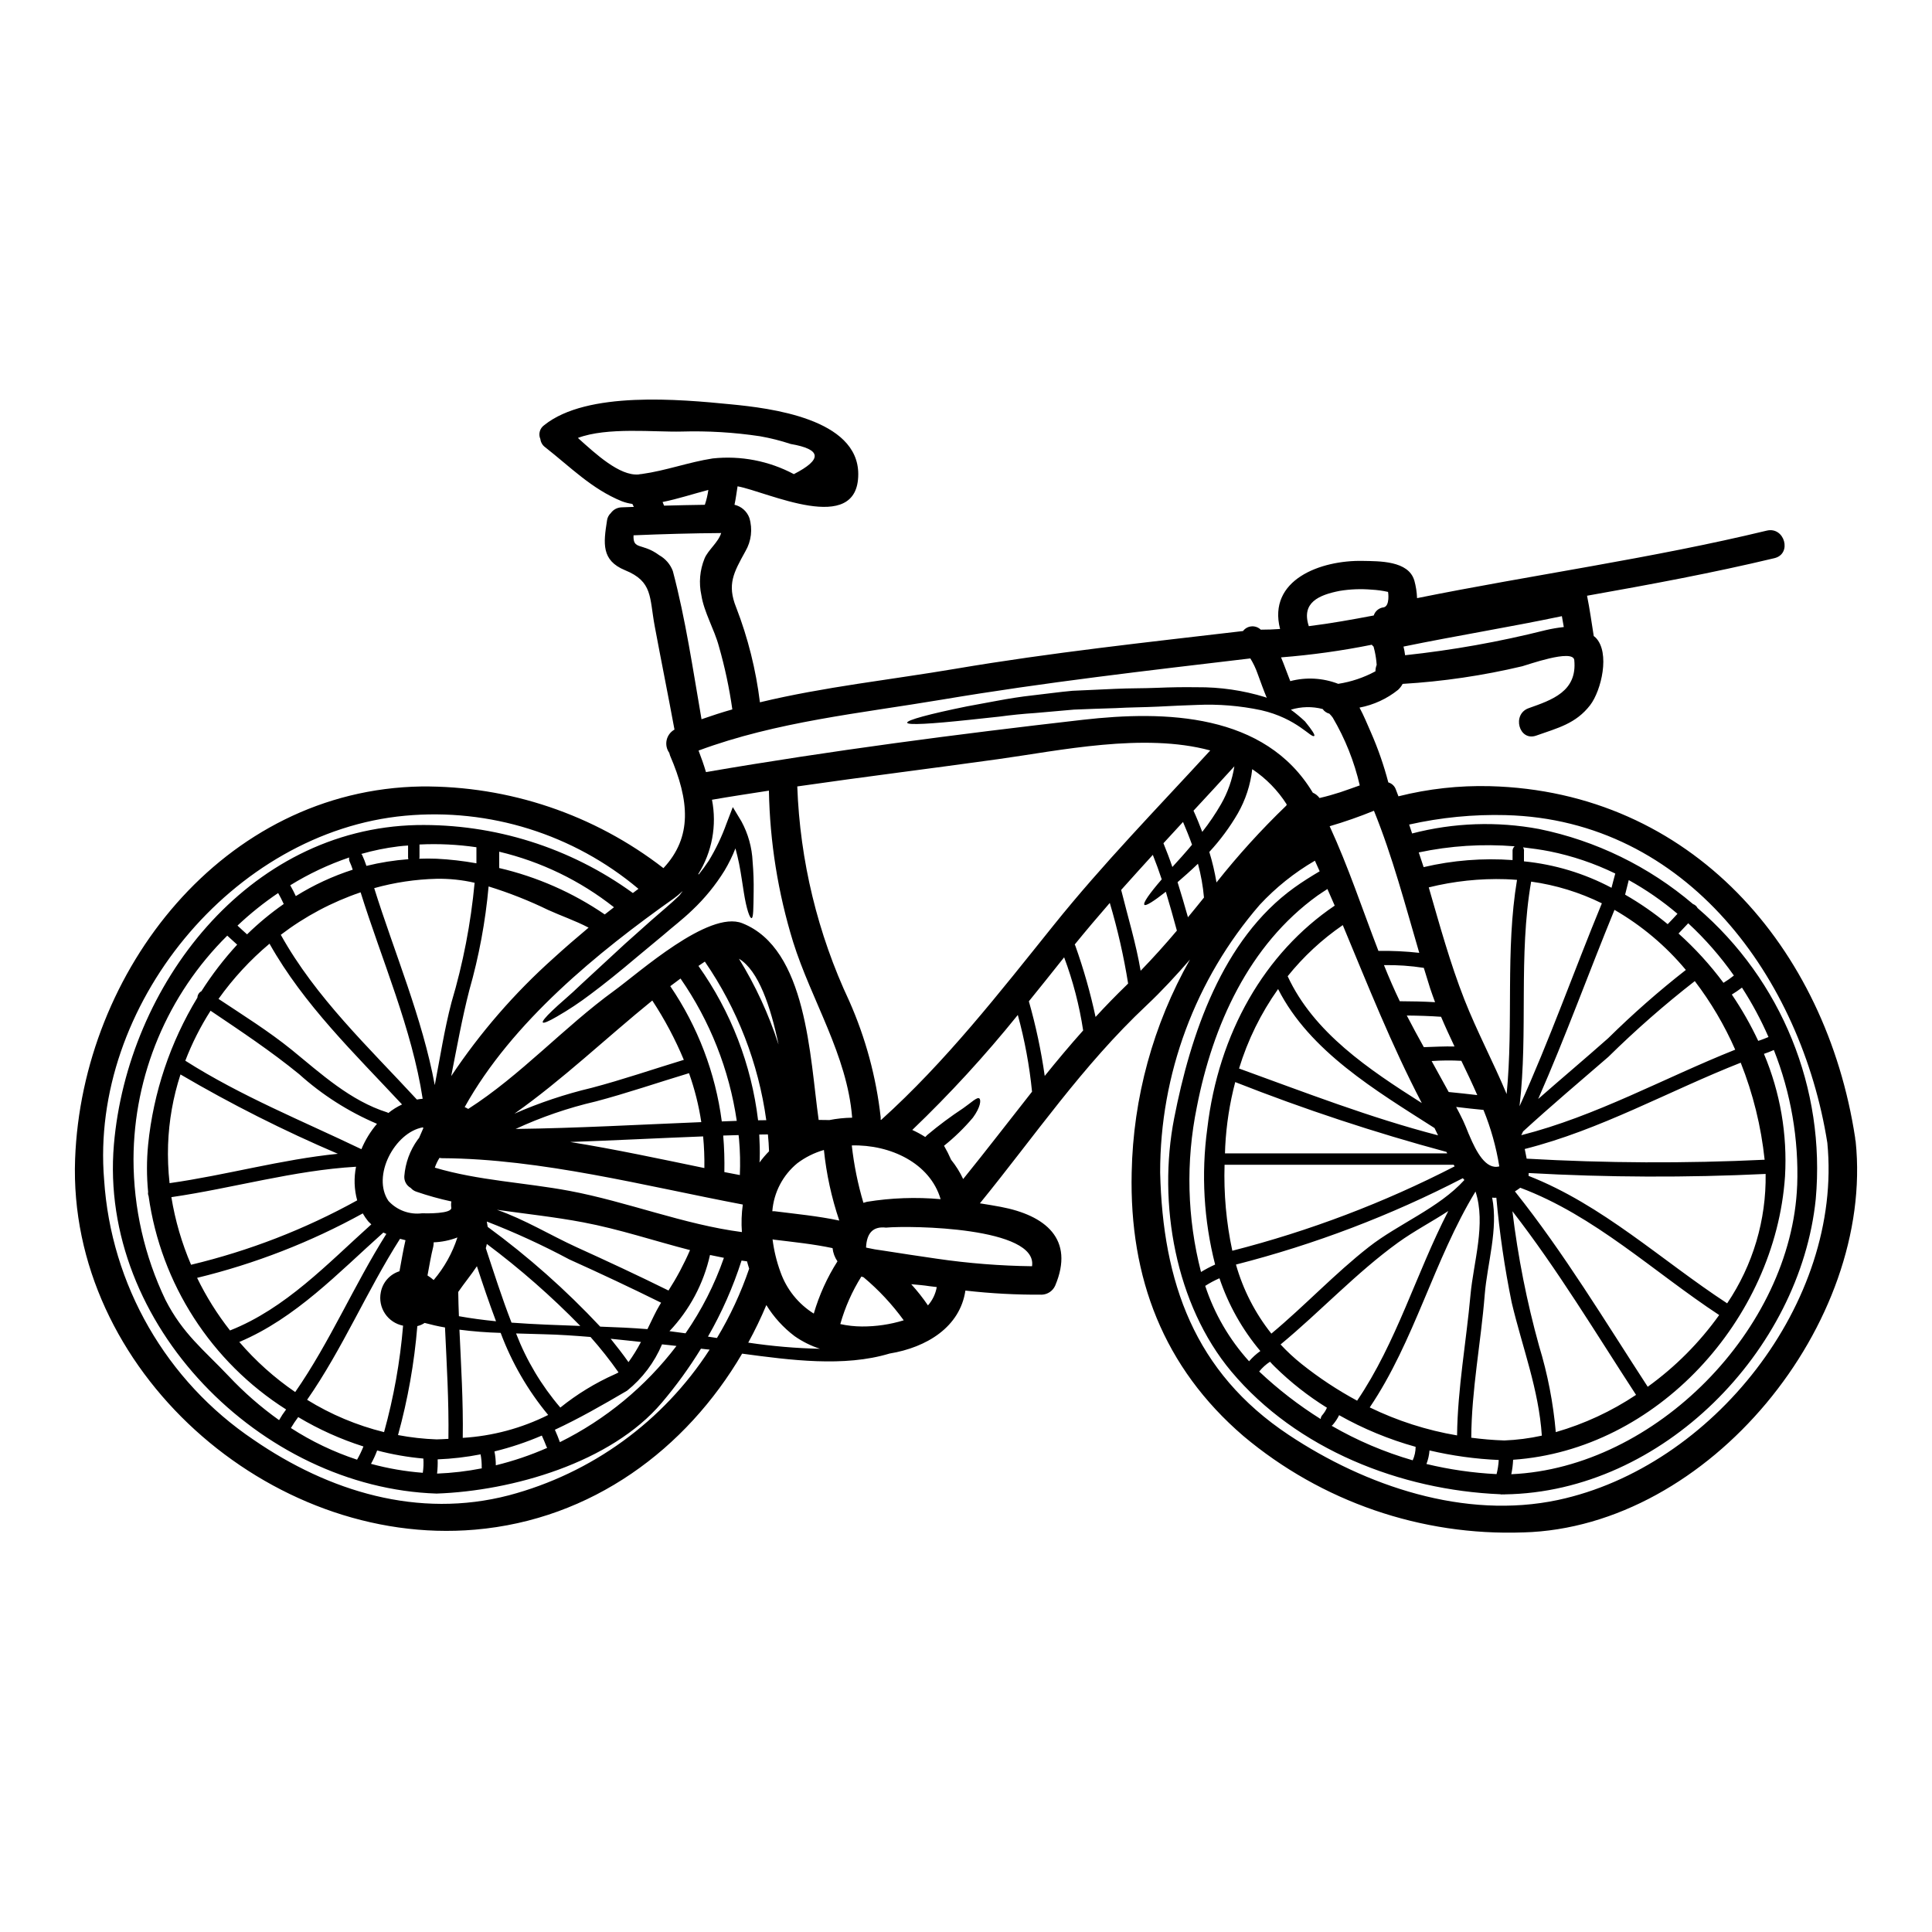 <?xml version="1.0" encoding="UTF-8"?>
<!-- Uploaded to: SVG Repo, www.svgrepo.com, Generator: SVG Repo Mixer Tools -->
<svg fill="#000000" width="800px" height="800px" version="1.1" viewBox="144 144 512 512" xmlns="http://www.w3.org/2000/svg">
 <path d="m312.77 397.64c-4.527 3.832-8.691 7.184-12.34 9.898-2.828 2.148-5.793 4.113-8.871 5.883-2.172 1.266-3.5 1.812-3.711 1.539-0.211-0.273 0.691-1.387 2.535-3.148 1.777-1.746 4.648-4.043 7.812-7.121 3.258-3.019 7.152-6.609 11.465-10.594 2.234-1.992 4.559-4.074 6.969-6.215 2.414-2.141 5.117-4.328 7.363-6.519 0.332-0.332 0.602-0.934 0.906-1.086-0.062 0-0.121 0.031-0.152 0-0.641 0.621-1.328 1.199-2.051 1.723-20.184 14.277-42.996 32.805-55.551 55.395 0.328 0.133 0.641 0.293 0.938 0.484 13.91-8.902 25.406-21.695 38.711-31.352 6.519-4.723 25.012-21.391 33.918-17.863 17.168 6.758 17.895 35.484 20.246 52.137 0.934 0 1.871 0 2.801 0.031v0.004c2-0.395 4.031-0.605 6.066-0.637v-0.09c-1.312-16.492-10.801-31.055-15.629-46.457-4.012-13.008-6.176-26.516-6.422-40.125-5.043 0.789-10.082 1.539-15.086 2.414l-0.004-0.004c1.336 6.805 0.031 13.859-3.652 19.734 0.059 0 0.121 0.031 0.18 0.031 0.938-1.18 1.812-2.363 2.594-3.562h0.004c1.906-3.129 3.488-6.445 4.723-9.895l1.672-4.359 2.293 3.801c1.781 3.281 2.789 6.926 2.957 10.652 0.227 2.672 0.32 5.352 0.273 8.031-0.059 4.371-0.059 6.848-0.543 6.938-0.484 0.09-1.359-2.387-2.051-6.758-0.363-2.144-0.691-4.797-1.266-7.695-0.273-1.266-0.574-2.656-0.965-4.016h-0.004c-0.801 2.039-1.77 4.008-2.894 5.887-2.371 3.832-5.234 7.34-8.512 10.438-2.625 2.535-5.219 4.469-7.633 6.582-2.473 2.031-4.828 4.019-7.09 5.894zm323 48.848c4.977 48.188-38.773 102.29-88.109 103.62v-0.004c-27.016 0.961-53.426-8.137-74.125-25.523-21.184-18.195-30.266-41.883-29.629-69.863 0.387-19.801 5.695-39.191 15.449-56.426-3.652 4.191-7.422 8.297-11.496 12.129-17.016 15.988-29.598 34.578-44.176 52.473 1.902 0.301 3.773 0.602 5.512 0.934 11.809 2.231 19.68 8.508 14.426 20.91l-0.004 0.004c-0.629 1.379-1.984 2.293-3.5 2.359-6.777 0.047-13.547-0.316-20.277-1.086-1.418 9.598-10.172 15.059-20.098 16.688-12.066 3.648-26.281 1.746-39.074 0.027-14.816 25.285-39.828 43.992-70.816 46.648-54.387 4.68-108-42.359-105.95-98.203 1.844-49.906 39.258-97.91 91.762-98.754h-0.004c23.211-0.195 45.809 7.43 64.156 21.645 7.695-8.234 6.91-17.891 1.75-29.84l0.004 0.004c-0.086-0.238-0.156-0.48-0.215-0.727-0.699-0.98-0.949-2.211-0.684-3.387 0.266-1.176 1.02-2.184 2.074-2.769-1.688-9.172-3.543-18.312-5.25-27.457-1.418-7.633-0.453-11.77-7.871-14.785-6.297-2.598-5.703-7.121-4.766-13.125h-0.004c0.094-0.773 0.457-1.488 1.027-2.023 0.668-0.926 1.727-1.48 2.867-1.508 1.086-0.059 2.141-0.059 3.227-0.117-0.121-0.273-0.273-0.543-0.395-0.789v0.004c-0.969-0.133-1.918-0.375-2.832-0.727-7.965-3.258-13.578-9.055-20.277-14.301-0.707-0.516-1.168-1.301-1.27-2.172-0.586-1.312-0.152-2.859 1.027-3.684 11.344-9.113 35.938-6.848 49.484-5.512 10.289 0.996 33.734 3.769 33.734 18.5 0 16.531-24.199 4.617-31.984 3.227-0.273 1.629-0.453 3.258-0.816 4.887l0.004 0.004c1.812 0.418 3.293 1.723 3.934 3.469 0.902 2.973 0.523 6.191-1.055 8.871-3.109 5.644-4.887 8.75-2.445 14.848h0.004c3.129 8.094 5.242 16.547 6.297 25.16 17.02-4.102 34.699-5.977 51.898-8.898 25.285-4.285 50.688-7.004 76.125-9.988h0.004c0.508-0.676 1.27-1.117 2.109-1.223 0.84-0.109 1.688 0.125 2.352 0.652 0.09 0.059 0.152 0.148 0.242 0.207 1.719 0 3.438-0.059 5.117-0.18-3.348-13.062 10.77-18.281 21.934-18.043 4.328 0.09 12.098-0.09 13.637 5.191h0.008c0.422 1.523 0.664 3.094 0.723 4.676 30.836-6.215 62.066-10.5 92.688-17.895 4.723-1.117 6.762 6.156 2.023 7.301-16.445 3.938-33.039 7.004-49.664 9.957 0.723 3.543 1.207 7.121 1.777 10.684h0.004c0.168 0.121 0.332 0.254 0.484 0.395 3.938 3.984 1.508 14.09-1.449 17.926-3.801 4.918-8.57 6.035-14.273 8.059-4.586 1.629-6.547-5.676-1.992-7.273 6.125-2.172 12.883-4.406 12.066-12.734-0.332-3.106-12.734 1.391-13.777 1.629h0.004c-10.414 2.473-21.027 4.039-31.711 4.676-0.312 0.586-0.719 1.117-1.207 1.574-2.969 2.383-6.481 4-10.223 4.711 1.145 2.113 2.051 4.375 3.016 6.551 1.883 4.297 3.43 8.734 4.617 13.273 0.93 0.262 1.676 0.961 1.992 1.871 0.238 0.602 0.453 1.207 0.691 1.812 7.91-1.992 16.051-2.894 24.199-2.688 53.465 1.387 89.133 42.844 96.824 93.141l0.004 0.004c0.023 0.148 0.035 0.301 0.031 0.453 0.051 0.18 0.09 0.367 0.113 0.555zm-78.867 95.016c40.855-8.719 75.492-52.258 71.359-94.652-6.879-43.359-37.086-85.602-85.211-86.836l0.004-0.004c-8.609-0.223-17.215 0.617-25.617 2.504 0.273 0.789 0.543 1.574 0.789 2.363h-0.004c10.992-2.863 22.48-3.266 33.648-1.184 15.059 3.078 29.09 9.922 40.793 19.887 0.52 0.188 0.953 0.562 1.207 1.055 22.297 19.141 33.961 47.879 31.32 77.145-4.106 40.148-40.586 77.664-82.406 78.238-0.059 0-0.09 0.027-0.148 0.027-0.059 0-0.18-0.027-0.273-0.027-0.18 0-0.363 0.027-0.543 0.027-0.09 0-0.148-0.059-0.238-0.059-26.371-1.086-53.949-11.859-71.27-32.527-14.816-17.711-19.555-44.562-15.148-67.105 4.328-22.117 12.707-47.371 31.836-61.129 2.141-1.539 4.406-2.957 6.727-4.328l-1.262-2.805h-0.004c-5.43 3.156-10.363 7.102-14.637 11.707-17.043 19.699-26.406 44.887-26.371 70.938 0.691 29.055 9.082 52.922 34.062 69.52 20.398 13.562 46.645 22.496 71.387 17.246zm63.371-83.336v-0.004c0.438-12.266-1.668-24.492-6.184-35.902-0.879 0.395-1.75 0.723-2.625 1.023 4.32 10.254 6.231 21.359 5.582 32.469-2.566 37.953-33.977 72.473-72.051 75.098h-0.004c-0.055 1.289-0.215 2.57-0.484 3.832 38.254-1.691 74.25-38.5 75.758-76.52zm-18.555 31.227c6.824-10.121 10.379-22.086 10.191-34.289-20.922 1.008-41.879 0.926-62.793-0.242 0.008 0.25-0.004 0.504-0.031 0.754 19.645 7.707 35.152 22.344 52.625 33.777zm8.238-69.551c0.906-0.301 1.812-0.633 2.711-1.023-1.984-4.547-4.336-8.926-7.027-13.094-0.863 0.656-1.762 1.27-2.688 1.836 2.652 3.906 4.992 8.012 6.996 12.281zm1.688 31.488c-0.93-8.816-3.062-17.465-6.336-25.707-19.16 7.547-37.172 17.801-57.238 22.871 0.18 0.848 0.363 1.719 0.512 2.562 21 1.199 42.047 1.293 63.055 0.285zm-10.906-46.875c0.961-0.582 1.883-1.227 2.758-1.93-3.535-5.035-7.59-9.676-12.102-13.852-0.848 0.906-1.688 1.812-2.566 2.715 4.394 3.949 8.387 8.324 11.91 13.066zm3.109 17.711v0.004c-2.836-6.461-6.43-12.559-10.711-18.168-8.016 6.242-15.664 12.945-22.902 20.074-7.574 6.551-15.203 12.988-22.602 19.766-0.148 0.332-0.301 0.66-0.48 0.996 19.859-5.051 37.785-15.129 56.699-22.668zm-17.895-33.25c0.875-0.906 1.75-1.812 2.594-2.754h0.004c-4-3.398-8.324-6.391-12.914-8.93-0.332 1.301-0.66 2.594-0.965 3.859 3.977 2.285 7.75 4.902 11.289 7.824zm-5.289 122.59c7.305-5.262 13.699-11.684 18.934-19.008-17.441-11.465-32.918-26.312-52.711-33.734-0.484 0.363-0.965 0.695-1.418 0.969 13.031 16.355 23.805 34.277 35.195 51.773zm10.109-110.46v0.004c-5.316-6.387-11.723-11.777-18.918-15.93-6.789 16.531-12.988 33.703-20.219 50.117 6.156-5.398 12.434-10.684 18.559-16.113 6.504-6.414 13.367-12.449 20.562-18.074zm-19.703-21.781c0.305-1.238 0.664-2.508 0.996-3.773-5.519-2.688-11.359-4.664-17.379-5.879-2.293-0.453-4.723-0.789-7.062-1.059 0.215 0.344 0.297 0.75 0.242 1.148v2.562c8.109 0.805 15.988 3.18 23.188 7zm-14.754 144.25v0.004c7.551-2.176 14.719-5.504 21.254-9.863-10.684-16.387-20.758-33.191-32.766-48.672v-0.004c1.457 12.059 3.816 23.992 7.062 35.695 2.273 7.438 3.758 15.094 4.434 22.844zm2.109-213.33c-0.148-0.969-0.363-1.934-0.512-2.898-13.941 2.926-28 5.188-41.969 8.059v0.004c0.188 0.754 0.328 1.52 0.422 2.289 12.539-1.34 24.973-3.559 37.203-6.637 1.594-0.375 3.211-0.656 4.84-0.832zm10.109 73.211c-5.906-2.914-12.242-4.859-18.766-5.762-3.41 19.703-0.754 39.707-3.078 59.531 7.949-17.48 14.527-36.117 21.828-53.801zm-15.93 141.09c-0.816-12.34-5.16-23.352-7.996-35.332-1.867-9.168-3.223-18.43-4.059-27.75-0.375 0.039-0.75 0.027-1.117-0.027 1.66 8.355-1.297 17.438-1.969 25.766-0.996 12.594-3.5 25.191-3.562 37.867 2.836 0.363 5.766 0.633 8.723 0.723v0.004c3.352-0.129 6.688-0.559 9.965-1.277zm-7.758-154.79c-0.062-0.535 0.141-1.066 0.543-1.422-8.504-0.691-17.062-0.145-25.406 1.629 0.395 1.301 0.906 2.594 1.297 3.894h-0.004c7.719-1.816 15.664-2.445 23.57-1.871zm1.203 7.477c-0.996-0.062-1.992-0.152-3.016-0.18-6.867-0.215-13.73 0.516-20.398 2.172 2.898 9.984 5.644 20.035 9.445 29.723 3.348 8.504 7.695 16.652 11.195 25.039 1.859-18.879-0.375-37.918 2.75-56.754zm-5.441 157.48c0.312-1.227 0.504-2.481 0.574-3.742-6.18-0.27-12.324-1.117-18.348-2.531-0.094 1.23-0.367 2.441-0.812 3.59 6.098 1.473 12.32 2.371 18.586 2.684zm-7.152-89.613c1.75 4.106 4.285 9.02 7.871 8.059v-0.004c-0.824-5.129-2.231-10.145-4.191-14.957-2.418-0.211-4.828-0.516-7.242-0.789 0.633 1.207 1.266 2.387 1.844 3.621 0.422 0.879 0.934 2.172 1.508 3.594v0.004c0.086 0.148 0.16 0.305 0.211 0.473zm0.242 42.09c0.816-8.781 4.133-18.797 1.328-27.367-11.02 18.105-16.137 39.59-28.031 57.211 7.32 3.562 15.113 6.062 23.145 7.422 0.145-12.461 2.441-24.863 3.559-37.266zm-5.777-53.738c2.504 0.242 5.039 0.516 7.574 0.816-1.328-3.047-2.754-6.066-4.223-9.082-2.625-0.145-5.254-0.125-7.875 0.059 1.488 2.719 3.027 5.465 4.523 8.207zm4.164 23.324c-0.121-0.148-0.273-0.332-0.422-0.484-19.109 9.883-39.277 17.559-60.121 22.887 1.887 6.66 5.078 12.883 9.383 18.301 8.84-7.359 16.809-15.902 25.828-22.957 7.816-6.129 18.559-10.301 25.316-17.746zm-2.594-3.621c-0.07-0.145-0.152-0.285-0.242-0.418h-60.727c-0.238 7.648 0.449 15.297 2.055 22.781 20.418-5.219 40.184-12.719 58.918-22.363zm-8.148-31.59c2.715-0.09 5.434-0.238 8.117-0.18-1.234-2.625-2.445-5.219-3.562-7.871-3.016-0.211-6.035-0.305-9.082-0.332 1.438 2.801 2.973 5.609 4.512 8.383zm6.184 28.152c-0.059-0.117-0.148-0.273-0.207-0.395-18.988-5.113-37.676-11.289-55.973-18.5-1.469 5.586-2.356 11.309-2.652 17.078-0.031 0.605-0.031 1.207-0.062 1.812zm-2.426-4.785c-0.332-0.66-0.633-1.328-0.938-1.93-15.539-9.926-33.098-20.336-41.457-36.84-4.559 6.422-8.051 13.531-10.348 21.059 17.438 6.32 34.758 13.051 52.742 17.711zm-0.789-35.27c-0.453-1.207-0.879-2.414-1.301-3.652-0.574-1.812-1.145-3.648-1.688-5.461v0.004c-3.492-0.547-7.023-0.789-10.559-0.727 1.297 3.227 2.684 6.426 4.191 9.566 3.144 0.016 6.25 0.074 9.359 0.254zm-5.945 121.41h0.004c0.512-1.125 0.781-2.352 0.785-3.59-7.07-1.965-13.883-4.781-20.277-8.387-0.457 0.953-1.047 1.836-1.746 2.625-0.062 0.09-0.152 0.09-0.242 0.18h-0.004c6.766 3.914 13.98 6.988 21.488 9.156zm-14.727-15.809c10.469-15.422 15.656-33.766 24.168-50.27-4.328 2.836-8.988 5.25-13.309 8.359-11.102 8.027-20.547 18.25-31.137 27.004l0.004 0.004c1.73 1.863 3.602 3.598 5.59 5.184 4.598 3.668 9.516 6.914 14.691 9.707zm5.641-119.21 0.004 0.004c3.617-0.059 7.234 0.113 10.832 0.512-3.711-12.641-7.062-25.465-12.008-37.656-3.84 1.566-7.758 2.938-11.738 4.102 4.953 10.727 8.664 22.012 12.918 33.027zm1.359-91.031c1.777-0.305 1.234-4.106 1.207-4.106l0.004 0.004c-1.449-0.324-2.926-0.527-4.406-0.602-2.809-0.242-5.637-0.129-8.418 0.328-5.512 1.086-10.234 3.078-8.18 9.352 5.762-0.723 11.496-1.746 17.199-2.832h0.004c0.375-1.164 1.387-2.004 2.598-2.156zm-1.812 15.234 0.004 0.004c-0.082-1.207-0.25-2.406-0.512-3.59-0.09-0.426-0.211-0.816-0.305-1.238h0.004c-0.176-0.156-0.34-0.328-0.484-0.512-7.941 1.598-15.973 2.715-24.047 3.348 0.875 2.051 1.598 4.191 2.445 6.297 4.203-1.105 8.652-0.855 12.707 0.715 3.453-0.531 6.793-1.656 9.867-3.32 0.004-0.586 0.113-1.168 0.328-1.715zm-23.586 82.512c6.91 14.957 21.484 24.684 35.547 33.613-8.059-15.418-14.332-31.32-20.941-47.16-5.504 3.777-10.426 8.34-14.605 13.547zm13.949-48.758c1.719-0.574 3.441-1.207 5.16-1.812v0.004c-1.453-6.312-3.867-12.367-7.152-17.953-0.27-0.379-0.574-0.734-0.906-1.059-0.723-0.184-1.352-0.625-1.777-1.234-2.769-0.723-5.684-0.66-8.422 0.18 1.312 0.957 2.562 1.996 3.746 3.109 1.871 2.289 2.715 3.621 2.445 3.828-0.723 0.754-4.527-4.644-14.121-6.816h-0.004c-5.562-1.172-11.246-1.641-16.926-1.387-3.258 0.09-6.691 0.273-10.348 0.453-3.656 0.18-7.477 0.18-11.254 0.395-3.773 0.117-7.477 0.238-11.043 0.395-3.562 0.305-7.031 0.605-10.289 0.906-3.289 0.211-6.426 0.543-9.355 0.938-2.926 0.305-5.672 0.602-8.145 0.875-10.02 1.059-16.262 1.449-16.387 0.754-0.121-0.691 5.945-2.32 15.812-4.328 2.504-0.453 5.219-0.965 8.148-1.508 2.93-0.543 6.035-1.059 9.383-1.422s6.816-0.875 10.469-1.203c3.648-0.18 7.449-0.336 11.344-0.516 3.894-0.18 7.547-0.117 11.137-0.273 3.59-0.152 7.121-0.207 10.527-0.148v-0.004c6.113-0.055 12.199 0.832 18.047 2.625 0.148 0.059 0.273 0.121 0.422 0.18-0.875-2.113-1.629-4.223-2.414-6.367-0.496-1.426-1.145-2.789-1.934-4.074-27.332 3.238-54.492 6.34-81.629 10.902-21.727 3.648-43.875 5.82-64.602 13.516 0.723 1.871 1.391 3.769 1.969 5.703 33.004-5.676 66.547-10.047 99.836-13.852 21.902-2.504 48.309-1.777 60.98 19.312l0.004 0.004c0.707 0.301 1.324 0.793 1.777 1.414 0.027-0.031 0.09-0.031 0.117-0.031 1.812-0.418 3.594-0.93 5.383-1.504zm-1.48 30.051c-0.633-1.477-1.266-2.926-1.93-4.406-0.848 0.574-1.75 1.117-2.594 1.719-18.227 13.125-27.793 34.398-32.016 56.062v0.004c-2.957 14.465-2.578 29.41 1.109 43.707 1.203-0.734 2.453-1.395 3.738-1.969-3.004-11.754-3.711-23.977-2.082-36 2.977-25.402 15.242-46.594 33.766-59.117zm-3.246 134.96c0.492-0.57 0.891-1.211 1.184-1.902-4.996-3.098-9.629-6.742-13.82-10.863-0.453-0.422-0.848-0.875-1.266-1.328v0.004c-1.086 0.707-2.055 1.582-2.867 2.594 5.004 4.719 10.461 8.938 16.293 12.594 0.027-0.41 0.195-0.801 0.477-1.098zm-9.586-161.47c0.031-0.09 0.09-0.211 0.121-0.305v0.004c-2.359-3.723-5.473-6.91-9.145-9.352-0.461 4.133-1.766 8.125-3.828 11.734-2.133 3.668-4.664 7.086-7.547 10.199 0.812 2.648 1.449 5.352 1.902 8.086 5.699-7.199 11.879-14 18.496-20.367zm-9.863 147.26c0.883-1.02 1.887-1.934 2.988-2.715-4.789-5.695-8.465-12.234-10.836-19.285-1.309 0.57-2.57 1.246-3.773 2.019 2.43 7.402 6.391 14.211 11.621 19.98zm-3.894-157.68c-3.594 3.953-7.207 7.875-10.832 11.77 0.844 1.84 1.598 3.711 2.32 5.613h0.004c1.832-2.328 3.496-4.785 4.977-7.348 1.777-3.106 2.977-6.504 3.531-10.035zm-8.055 34.789c-0.266-3.027-0.801-6.027-1.598-8.961-1.934 1.871-3.773 3.473-5.402 4.887 0.969 3.078 1.875 6.188 2.754 9.293 1.402-1.719 2.856-3.465 4.246-5.219zm-3.168-14c-0.723-2.051-1.539-4.043-2.387-6.035l-5.188 5.641c0.848 2.082 1.656 4.195 2.363 6.297 1.621-1.77 3.398-3.727 5.211-5.902zm-4.016 22.75c-0.934-3.441-1.902-6.879-2.926-10.289-3.227 2.535-5.281 3.828-5.672 3.473-0.453-0.453 1.328-2.988 4.586-6.762-0.723-2.199-1.508-4.328-2.363-6.488-2.805 3.078-5.613 6.188-8.387 9.293 1.777 7.152 3.938 14.215 5.16 21.422 3.324-3.438 6.527-6.984 9.613-10.648zm8.844-47.73c-17.594-4.797-40.074 0.059-56.125 2.289-17.742 2.477-35.543 4.676-53.316 7.242 0.711 19.695 5.398 39.039 13.777 56.879 4.332 9.781 7.144 20.172 8.328 30.805 0.012 0.223 0.012 0.445 0 0.668 0.035 0.02 0.074 0.031 0.117 0.027 17.168-15.477 31.262-33.609 45.711-51.594 13.055-16.266 27.445-30.988 41.508-46.316zm-22.215 62.215c0.18-0.152 0.305-0.305 0.453-0.453v0.004c-1.156-7.219-2.777-14.355-4.859-21.367-3.148 3.621-6.246 7.273-9.293 11.02v0.004c0.059 0.094 0.109 0.195 0.152 0.301 2.199 6.176 3.996 12.484 5.371 18.895 2.629-2.863 5.344-5.656 8.176-8.402zm-11.465 11.977v0.004c-1.004-6.617-2.691-13.109-5.039-19.375-0.207 0.273-0.422 0.543-0.66 0.816-2.871 3.617-5.766 7.231-8.688 10.836 1.848 6.488 3.254 13.098 4.203 19.781 3.277-4.066 6.656-8.109 10.188-12.059zm-13.547 62.492c1.574-10.348-32.133-10.832-38.711-10.234-3.348-0.395-5.098 1.359-5.277 5.25 0.027 0.031 0.059 0.031 0.09 0.062h0.004c1.492 0.34 3 0.602 4.519 0.789 4.723 0.723 9.445 1.477 14.168 2.141h0.004c8.348 1.219 16.77 1.883 25.203 1.992zm0-46.258c-0.68-6.875-1.941-13.676-3.769-20.336-8.66 10.746-18 20.926-27.969 30.477 1.191 0.539 2.34 1.164 3.441 1.867l0.543-0.543c3.027-2.543 6.203-4.906 9.504-7.082 2.168-1.508 3.68-3.047 4.281-2.594 0.484 0.363 0.363 2.289-1.719 5.117v-0.004c-2.297 2.719-4.852 5.203-7.633 7.426 0.695 1.199 1.32 2.438 1.871 3.707 1.27 1.57 2.344 3.289 3.199 5.117 6.262-7.731 12.219-15.516 18.25-23.152zm-25.25 51.777c-0.633-0.09-1.301-0.148-1.969-0.238-1.48-0.242-3.109-0.363-4.797-0.516 1.605 1.762 3.09 3.641 4.434 5.613 1.211-1.375 2.019-3.055 2.332-4.859zm-18.5-22.602v0.004c6.453-1.047 13.012-1.281 19.523-0.695-2.805-9.566-13.34-14.512-23.539-14.242v0.004c0.57 5.148 1.602 10.238 3.078 15.203 0.309-0.105 0.621-0.199 0.941-0.27zm9.746 31.41c-3.07-4.227-6.644-8.062-10.652-11.414-0.18-0.062-0.363-0.121-0.574-0.18-2.449 3.914-4.328 8.152-5.582 12.594 1.875 0.414 3.785 0.625 5.703 0.637 3.766 0.023 7.512-0.527 11.109-1.637zm-17.562-15.629c-0.719-1.039-1.164-2.242-1.297-3.5-5.117-1.086-10.262-1.598-15.422-2.231-0.16-0.012-0.324-0.043-0.48-0.09 0.371 2.969 1.078 5.883 2.109 8.691 1.613 4.551 4.719 8.422 8.816 10.98 1.426-4.891 3.539-9.555 6.277-13.852zm0.484-10.801c-2.055-6.062-3.418-12.34-4.074-18.707-2.539 0.73-4.918 1.914-7.031 3.5-3.859 3.16-6.258 7.758-6.641 12.73h0.555c5.727 0.727 11.523 1.27 17.195 2.477zm-5.117 33.977c-2.398-0.777-4.664-1.906-6.731-3.352-2.984-2.254-5.523-5.047-7.481-8.234-1.426 3.398-3.027 6.723-4.797 9.957 6.293 0.945 12.637 1.492 19 1.629zm-6.922-231.79c7.637-3.922 7.356-6.586-0.844-7.992h0.004c-2.664-0.879-5.387-1.566-8.148-2.051-6.879-1.031-13.836-1.445-20.789-1.242-7.121 0.18-19.703-1.234-27.457 1.691 4.766 4.281 11.02 10.078 16.051 9.684 0.277-0.066 0.559-0.105 0.844-0.117 6.394-0.879 12.461-3.148 18.828-4.133h0.004c7.422-0.797 14.918 0.652 21.508 4.16zm-6.574 179.45c-0.059-1.512-0.148-2.988-0.301-4.469-0.754 0-1.539 0.031-2.293 0.031 0.121 2.172 0.18 4.328 0.121 6.516-0.039 0.301-0.059 0.602-0.062 0.902 0.77-1.051 1.617-2.051 2.535-2.981zm-2.906-8.211c0.723 0 1.449 0 2.172-0.027-2.078-15.086-7.656-29.477-16.281-42.027-0.098 0.051-0.191 0.109-0.273 0.184-0.484 0.305-0.969 0.633-1.422 0.965 8.605 12.098 14.039 26.164 15.805 40.906zm5.398-20.184c-2.082-9.957-5.281-19.523-10.469-22.633 4.379 7.098 7.887 14.695 10.449 22.633zm-7.762 59.5c-0.207-0.633-0.395-1.266-0.57-1.934-0.484-0.059-0.969-0.148-1.449-0.207-2.246 7.012-5.231 13.77-8.902 20.156l2.387 0.363v-0.004c3.492-5.805 6.352-11.965 8.535-18.375zm-1.93-9.688h0.004c-0.18-2.434-0.098-4.883 0.238-7.301-25.918-4.918-53.406-12.129-79.656-12.281-0.246 0-0.488-0.031-0.723-0.09-0.516 0.812-0.93 1.684-1.238 2.594 11.582 3.441 23.836 3.938 35.695 6.156 15.281 2.871 30.367 8.93 45.699 10.922zm-0.543-15.113h0.004c0.137-3.172 0.066-6.348-0.215-9.508-0.031-0.363-0.09-0.723-0.121-1.086-1.359 0.031-2.715 0.09-4.074 0.121v0.004c0.27 3.219 0.371 6.449 0.305 9.68 1.371 0.273 2.762 0.543 4.121 0.789zm-4.797-14.215c1.328-0.059 2.652-0.09 3.984-0.148-1.996-13.555-7.098-26.461-14.906-37.719-0.906 0.664-1.812 1.332-2.715 2.023 7.293 10.715 11.969 22.992 13.652 35.844zm0.57 36.148c-1.234-0.242-2.441-0.484-3.68-0.754-1.691 7.574-5.402 14.551-10.742 20.188 1.391 0.18 2.805 0.363 4.254 0.57h0.004c4.277-6.176 7.703-12.906 10.172-20.004zm2.234-145.34h0.004c-0.797-5.648-1.988-11.234-3.562-16.715-1.203-4.496-3.938-9.02-4.644-13.547v-0.004c-0.707-3.246-0.414-6.633 0.84-9.711 0.906-2.231 3.652-4.285 4.41-6.758-7.758 0.059-15.48 0.273-23.223 0.602-0.18 3.984 2.262 1.902 6.816 5.281 1.652 0.926 2.926 2.402 3.594 4.176 3.383 12.766 5.34 26.191 7.606 39.285 2.715-0.949 5.43-1.828 8.18-2.609zm-6.016 169.66c-0.234-0.004-0.465-0.023-0.695-0.062l-1.598-0.18c-3.09 5.031-6.559 9.82-10.379 14.32-13.426 15.898-39.648 23.383-59.684 24.078-46.586-1.539-89.582-44.84-85.512-92.496 3.621-42.152 35.332-83.672 80.262-84.668 20.539-0.371 40.641 5.949 57.27 18.012l1.477-1.113c-17.191-14.461-39.457-21.438-61.824-19.375-45.715 4.199-83.594 50.449-79.781 96.465 1.82 27.883 16.465 53.344 39.648 68.938 19.883 13.664 43.57 20.969 67.648 14.691 21.91-5.809 40.867-19.574 53.168-38.609zm-1.266-223.88c0.434-1.281 0.742-2.598 0.93-3.938-3.859 0.996-8.059 2.387-12.125 3.199 0.148 0.332 0.273 0.633 0.395 0.965 3.586-0.109 7.199-0.168 10.801-0.227zm-0.125 175.77c0.047-2.801-0.066-5.598-0.328-8.387-11.738 0.453-23.508 1.059-35.242 1.48 11.918 1.918 23.828 4.481 35.57 6.906zm-0.816-12.16 0.004 0.004c-0.664-4.426-1.758-8.777-3.258-12.988-8.297 2.504-16.445 5.309-24.797 7.516v-0.004c-7.281 1.695-14.371 4.129-21.152 7.269 16.406-0.211 32.82-1.145 49.207-1.809zm-6.574 59.305c-1.266-0.148-2.535-0.301-3.832-0.422v0.004c-2.019 4.797-5.203 9.02-9.262 12.277-6.641 3.894-12.824 7.422-19.129 10.348 0.48 1.086 0.934 2.172 1.328 3.289l-0.004 0.004c12.125-6.008 22.699-14.734 30.898-25.5zm-2.113-14.691c2.188-3.41 4.094-6.992 5.703-10.711-9.414-2.418-18.734-5.555-28.34-7.363-7.477-1.418-15.176-2.231-22.828-3.316 7.242 2.504 14.215 6.758 21.004 9.867 8.23 3.738 16.402 7.539 24.461 11.523zm4.059-61.129c-2.289-5.492-5.086-10.754-8.355-15.723-12.164 9.867-23.836 21.031-36.543 29.992 6.602-2.894 13.453-5.184 20.469-6.848 8.242-2.172 16.297-4.949 24.43-7.422zm-6.473 65.113c0.148-0.273 0.305-0.512 0.453-0.754-8.059-3.984-16.203-7.812-24.379-11.496v-0.004c-7.066-3.773-14.352-7.117-21.816-10.012 0.09 0.484 0.18 0.938 0.242 1.422v-0.004c10.738 7.867 20.719 16.715 29.812 26.434 4.223 0.148 8.414 0.332 12.52 0.664 1.238-2.539 2.297-4.832 3.168-6.25zm-4.887 9.652c-2.684-0.305-5.367-0.574-8.027-0.848 1.629 2.023 3.227 4.074 4.723 6.188v0.004c1.23-1.699 2.332-3.484 3.305-5.344zm-6.879 8.539c0.32-0.141 0.633-0.301 0.934-0.48-2.297-3.266-4.773-6.398-7.422-9.383-4.133-0.336-8.266-0.633-12.371-0.723-2.477-0.09-4.922-0.152-7.359-0.211v-0.004c2.758 7.156 6.719 13.789 11.703 19.613 0 0.016 0.016 0.031 0.035 0.027 4.422-3.559 9.289-6.531 14.48-8.84zm-2.715-121.84 2.445-1.902h-0.004c-8.945-7.062-19.324-12.09-30.414-14.723v4.328c10.008 2.328 19.492 6.5 27.969 12.297zm-13.574 11.586c3.047-2.773 6.152-5.461 9.293-8.086-3.504-1.844-7.477-3.199-10.629-4.648l-0.004 0.004c-5.117-2.496-10.426-4.594-15.867-6.273-0.836 9.312-2.551 18.523-5.117 27.516-1.934 7.516-3.289 15.145-4.797 22.75 7.68-11.527 16.789-22.031 27.117-31.258zm-1.684 129.78c-0.074-0.105-0.133-0.215-0.184-0.332-0.363-0.996-0.816-1.969-1.234-2.93-4.059 1.746-8.258 3.152-12.551 4.199 0.238 1.211 0.359 2.441 0.359 3.68 4.664-1.137 9.219-2.684 13.609-4.617zm-9.445-33.188c6.035 0.453 12.16 0.66 18.223 0.875v-0.004c-7.684-7.871-15.965-15.133-24.773-21.723-0.062 0.379-0.152 0.75-0.273 1.113 2.098 6.328 4.246 13.129 6.82 19.738zm9.715 24.469h-0.004c-5.383-6.5-9.641-13.852-12.594-21.754-3.652-0.102-7.297-0.383-10.922-0.848 0.422 9.566 1.027 19.102 0.875 28.664l-0.004 0.004c7.879-0.473 15.578-2.539 22.637-6.066zm-17.59 14.148c0-0.09-0.031-0.148-0.031-0.238 0.023-1.164-0.078-2.328-0.297-3.473-3.754 0.734-7.555 1.176-11.375 1.328 0.039 1.258-0.012 2.519-0.156 3.773 3.984-0.16 7.949-0.621 11.859-1.391zm3.769-38.965c-1.84-4.887-3.5-9.809-5.07-14.605-1.574 2.363-3.379 4.527-4.949 6.82 0.031 2.141 0.094 4.285 0.18 6.426 3.227 0.586 6.512 1.008 9.832 1.344zm-5.199-121.38v-4.258c-4.992-0.73-10.043-0.973-15.086-0.727v3.41c-0.004 0.121-0.023 0.242-0.059 0.363 1.535-0.062 3.047-0.062 4.586 0 3.543 0.176 7.07 0.582 10.559 1.211zm-6.609 36.844h0.004c3.074-10.336 5.125-20.949 6.125-31.684-3.305-0.762-6.688-1.117-10.078-1.055-5.59 0.137-11.145 0.969-16.531 2.477 5.309 16.957 12.793 34.516 16.051 52.199 1.414-7.305 2.531-14.699 4.434-21.938zm-0.059 54.367h0.004c-0.082-0.527-0.074-1.07 0.027-1.598-3.117-0.672-6.188-1.527-9.203-2.562-0.613-0.188-1.156-0.543-1.574-1.027-1.117-0.621-1.777-1.832-1.695-3.109 0.27-3.492 1.492-6.84 3.543-9.68 0.121-0.18 0.242-0.305 0.363-0.453 0.363-0.879 0.789-1.75 1.145-2.625-0.039-0.07-0.09-0.129-0.148-0.184-7.477 1.359-13.574 12.914-9.113 19.492 2.258 2.477 5.578 3.703 8.906 3.285 1.051 0.035 8.078 0.184 7.75-1.539zm-0.754 61.316c0.148-9.84-0.453-19.68-0.906-29.52-1.812-0.301-3.59-0.723-5.398-1.203-0.586 0.395-1.242 0.68-1.934 0.84-0.801 9.766-2.512 19.434-5.117 28.879 3.379 0.641 6.801 1.023 10.234 1.145 1.008-0.023 2.066-0.082 3.121-0.141zm2.387-53.375c-2.016 0.773-4.144 1.211-6.297 1.293 0 0.367-0.031 0.73-0.094 1.086-0.633 2.535-1.055 5.117-1.539 7.695 0.578 0.359 1.121 0.762 1.633 1.211 2.82-3.312 4.957-7.148 6.297-11.285zm-9.176 62.367c0.188-1.25 0.234-2.516 0.148-3.773-4.137-0.367-8.23-1.082-12.246-2.141-0.453 1.223-0.996 2.406-1.633 3.543 4.492 1.223 9.09 2.016 13.73 2.371zm-1.574-98.906v-0.004c0.508-0.098 1.023-0.168 1.539-0.207-2.805-18.469-10.926-37.027-16.445-54.711-7.613 2.582-14.758 6.383-21.152 11.258 9.27 16.656 23.211 29.723 36.066 43.66zm-2.262-63.695v-0.004c-0.039-0.156-0.062-0.32-0.066-0.48v-3.148c-0.875 0.059-1.746 0.121-2.625 0.238-3.305 0.406-6.57 1.07-9.773 1.992 0.086 0.07 0.156 0.152 0.211 0.246 0.438 0.949 0.824 1.926 1.148 2.922 3.648-0.898 7.363-1.492 11.113-1.77zm-0.754 100.96-1.449-0.363c-8.84 13.879-15.207 29.145-24.621 42.664v-0.004c6.309 3.902 13.191 6.793 20.395 8.57 2.559-9.227 4.246-18.672 5.039-28.211-1.957-0.383-3.684-1.535-4.789-3.191-1.109-1.66-1.512-3.691-1.117-5.648 0.488-2.637 2.394-4.785 4.953-5.586 0.508-2.742 0.961-5.516 1.594-8.234zm-4.527-33.703-0.004-0.004c1.109-0.902 2.328-1.66 3.621-2.262-12.594-13.516-26.008-26.402-35.121-42.602v-0.004c-5.106 4.285-9.648 9.203-13.516 14.633 6.578 4.371 13.277 8.539 19.461 13.547 7.754 6.332 15.508 13.457 25.254 16.531v0.004c0.109 0.035 0.215 0.09 0.309 0.152zm-0.543 32.043c-0.273-0.121-0.543-0.238-0.789-0.363-11.98 10.684-23.223 22.691-38.18 28.996v-0.004c4.34 5.051 9.32 9.516 14.816 13.277 9.219-13.277 15.531-28.242 24.156-41.91zm-3.984-2.535c-0.273-0.273-0.57-0.512-0.816-0.789-0.543-0.664-1.027-1.371-1.449-2.113-13.812 7.613-28.574 13.355-43.902 17.078 2.402 4.945 5.324 9.617 8.723 13.941 14.734-5.824 25.797-17.652 37.453-28.121zm-2.625-19.914h-0.004c1.02-2.445 2.414-4.719 4.133-6.731-7.555-3.215-14.527-7.66-20.629-13.156-7.543-6.156-15.48-11.414-23.473-16.809l-0.004 0.004c-2.672 4.176-4.914 8.613-6.691 13.242 14.754 9.383 30.953 15.902 46.672 23.449zm-1.152 82.277c0.645-1.125 1.207-2.297 1.691-3.5-6.047-1.922-11.848-4.531-17.289-7.785-0.699 0.926-1.344 1.895-1.934 2.898 5.461 3.535 11.352 6.352 17.531 8.387zm0.031-68.73c-0.797-2.902-0.898-5.953-0.301-8.902-16.566 0.965-32.559 5.672-48.941 8.059v-0.004c1.004 6.164 2.758 12.184 5.219 17.922 15.383-3.68 30.195-9.422 44.035-17.074zm-1.18-87.625c-0.219-0.699-0.48-1.387-0.789-2.055-0.176-0.367-0.227-0.781-0.148-1.18-5.469 1.859-10.711 4.332-15.625 7.367 0.543 0.938 1.027 1.902 1.48 2.867 4.723-2.945 9.797-5.297 15.098-7zm-19.523 145.88v0.004c0.559-0.988 1.184-1.934 1.871-2.836-19.855-12.605-33.18-33.285-36.449-56.574-0.148-0.332-0.191-0.699-0.121-1.055-0.406-4.176-0.406-8.379 0-12.555 1.395-13.801 5.859-27.113 13.062-38.965 0.027-0.715 0.43-1.359 1.059-1.691 2.789-4.387 5.961-8.516 9.477-12.34-0.879-0.789-1.75-1.598-2.625-2.387-15.824 15.656-24.766 36.965-24.848 59.223 0 12.914 2.894 25.668 8.473 37.316 4.617 9.02 10.082 13.156 16.715 20.156 4.07 4.336 8.559 8.258 13.402 11.707zm1.234-136.8c-0.453-0.996-0.938-1.969-1.48-2.898l0.004 0.004c-3.82 2.582-7.422 5.469-10.77 8.633 0.844 0.789 1.688 1.574 2.535 2.32 3.016-2.945 6.269-5.641 9.73-8.055zm-30.266 73.996c14.957-2.113 29.57-6.277 44.625-7.785l0.004 0.004c-14.336-6.121-28.273-13.145-41.719-21.031-1.961 6.023-3.066 12.289-3.289 18.617-0.109 3.402 0.023 6.805 0.398 10.188z"/>
</svg>